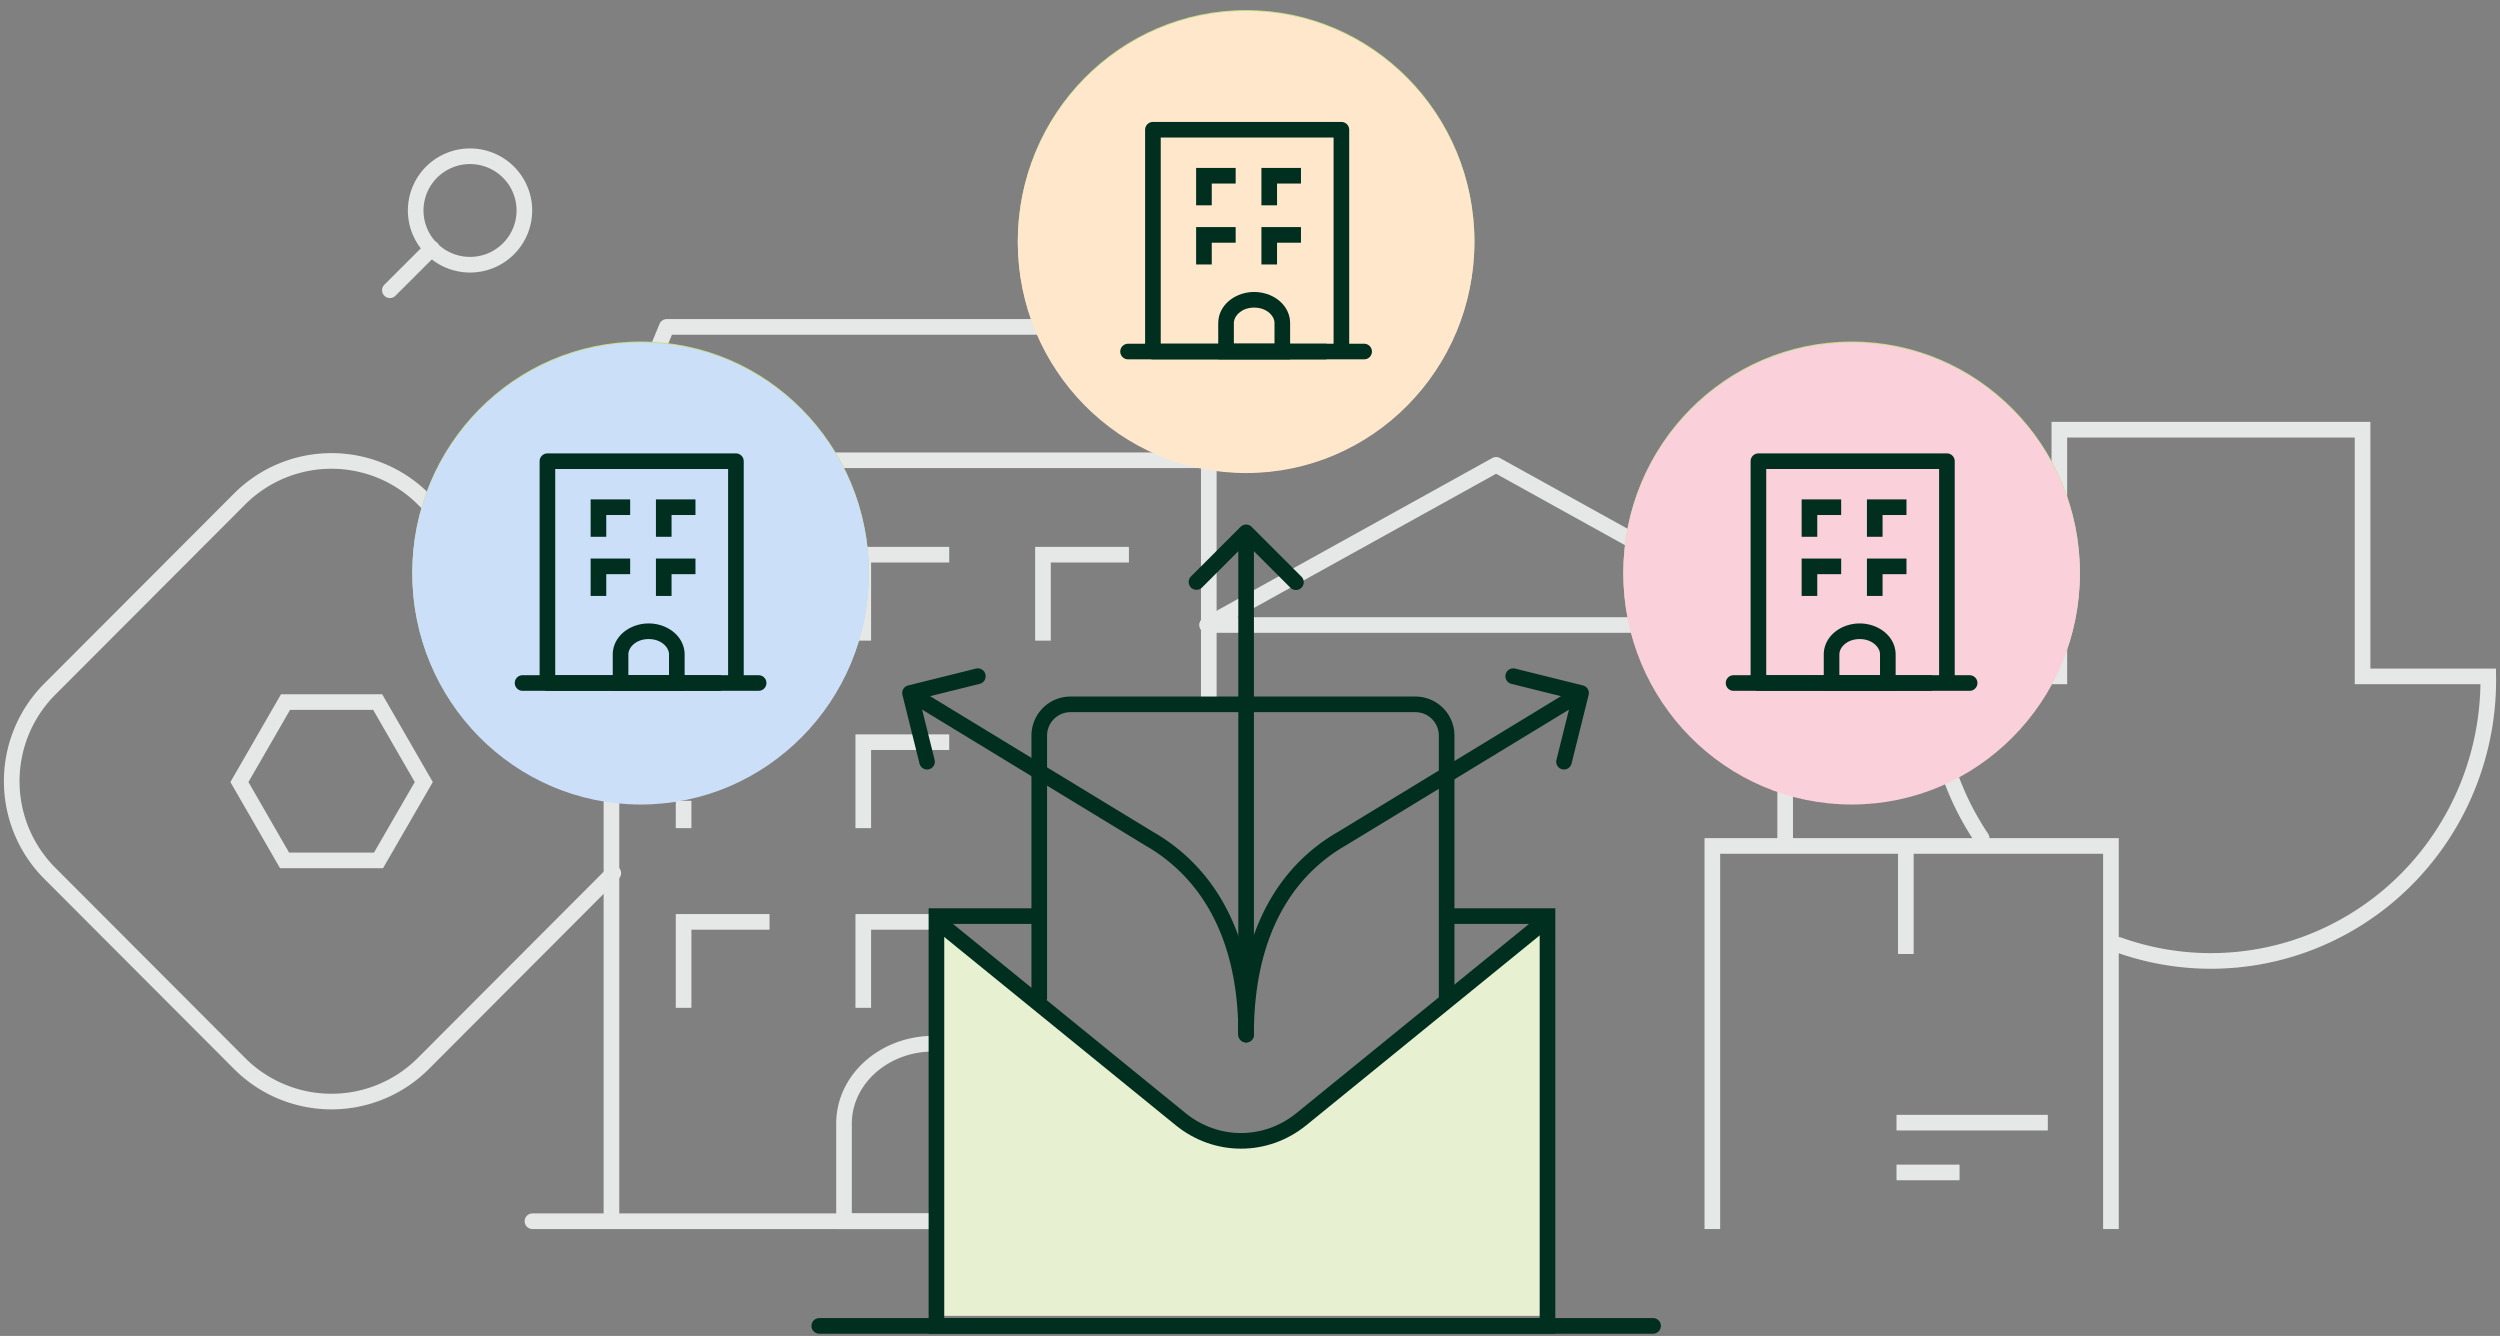 <svg width="320" height="171" viewBox="0 0 320 171" fill="none" xmlns="http://www.w3.org/2000/svg"><rect x="0" y="0" width="320" height="171" fill="#808080" stroke="none"/><g clip-path="url(#a)"><path d="M57.463 20.545a6.95 6.95 0 0 0-3.346 2.967 6.93 6.93 0 0 0 1.17 8.378 6.96 6.96 0 0 0 8.412 1.029 6.944 6.944 0 0 0 2.917-3.388 6.928 6.928 0 0 0-2.284-8.145 6.962 6.962 0 0 0-6.869-.841v0ZM55.276 31.79l-5.37 5.36" stroke="#E6E8E7" stroke-width="2" stroke-linecap="round" stroke-linejoin="round"/><path d="m78.5 88.227-24.32-24.36A16.63 16.63 0 0 0 42.427 59a16.63 16.63 0 0 0-11.753 4.867l-24.32 24.36A16.687 16.687 0 0 0 1.5 99.996c0 4.411 1.745 8.642 4.854 11.767l24.32 24.37A16.63 16.63 0 0 0 42.427 141a16.63 16.63 0 0 0 11.753-4.867l24.32-24.37m-30.053-1.63H36.425l-5.779-10.031 5.9-10.235h11.8l5.899 10.235-5.798 10.031Z" stroke="#E6E8E7" stroke-width="2" stroke-miterlimit="10" stroke-linecap="round"/><path d="M253.645 107.267a36.056 36.056 0 0 1-3.575-6.788 36.347 36.347 0 0 1-2.567-13.901h16.093V55h38.814v31.578h16.087a36.347 36.347 0 0 1-2.567 13.901 35.984 35.984 0 0 1-7.663 11.824 35.483 35.483 0 0 1-11.574 7.915A35.12 35.12 0 0 1 283 123c-4.039 0-8.043-.698-11.842-2.059" stroke="#E6E8E7" stroke-width="2" stroke-linecap="round"/><g clip-path="url(#b)" stroke="#E6E8E7" stroke-width="2" stroke-miterlimit="10"><path d="M270.2 156.317v-48.036h-51.02v48.036" stroke-linecap="square"/><path d="M242.752 143.7h19.368M242.752 150.072h8.071M243.949 122.111v-13.702"/></g><path d="m108.104 142.681.993.122-.993-.122Zm-.07 13.638h-1v1h1v-1Zm1-12.502c0-.343.022-.681.063-1.014l-1.985-.245a10.28 10.28 0 0 0-.078 1.259h2Zm.063-1.014c.561-4.533 4.914-8.213 10.387-8.213v-2c-6.314 0-11.667 4.274-12.372 9.968l1.985.245Zm-.063 13.516v-12.5h-2v12.5h2Zm17.784-1h-18.784v2h18.784v-2Zm3.116-11.5v4.922h2v-4.922h-2Z" fill="#E6E8E7"/><path d="M68.152 156.317H120" stroke="#E6E8E7" stroke-width="2" stroke-linecap="round"/><path d="M78.266 156.555v-97.64h76.46V91" stroke="#E6E8E7" stroke-width="2" stroke-miterlimit="10" stroke-linejoin="round"/><path d="M121.5 71h-11v11M121.5 95h-11v11M98.5 71h-11v11M87.5 102.5v3.5M144.5 71h-11v11M119.5 118h-9v11M98.5 118h-11v11" stroke="#E6E8E7" stroke-width="2" stroke-miterlimit="10"/><path d="M228.5 80v28m0-28-37-20.5-37 20.5h74Z" stroke="#E6E8E7" stroke-width="2" stroke-miterlimit="10" stroke-linejoin="round"/><path d="m78.394 58.676 6.95-16.834h62.559l6.951 16.834" stroke="#E6E8E7" stroke-width="2" stroke-miterlimit="10" stroke-linecap="round" stroke-linejoin="round"/></g><path fill-rule="evenodd" clip-rule="evenodd" d="M120.529 168.429v-50.143l32.504 25.643c1.628 1.319 3.71 2.062 5.875 2.095h.343c2.162-.033 4.24-.776 5.862-2.095l32.505-25.643v50.143h-77.089Z" fill="#E7F1D1"/><ellipse cx="237.006" cy="73.286" rx="29.224" ry="29.571" fill="#C4DD8B"/><ellipse cx="81.994" cy="73.286" rx="29.224" ry="29.571" fill="#C4DD8B"/><ellipse cx="159.5" cy="30.857" rx="29.224" ry="29.571" fill="#C4DD8B"/><path d="M104.865 169.714h106.729" stroke="#002E1F" stroke-width="2" stroke-linecap="round"/><path d="M132.815 117.262h-12.951v52.451h78.215v-52.451H184.91" stroke="#002E1F" stroke-width="2"/><path d="M185.17 127.982V94.157a4 4 0 0 0-4-4h-44.144a4 4 0 0 0-4 4v33.548" stroke="#002E1F" stroke-width="2" stroke-linecap="round"/><path d="m197.834 117.829-31.246 25.416c-4.563 3.712-10.915 3.712-15.478 0l-31.246-25.416" stroke="#002E1F" stroke-width="2" stroke-linejoin="round"/><ellipse cx="237.006" cy="73.408" rx="29.224" ry="29.571" fill="#FAD0DA"/><path d="m234.462 83.45.991.133-.991-.132Zm7.158 0 .991-.132-.991.133Zm.022 3.975v1h1v-1h-1Zm-7.202 0h-1v1h1v-1Zm1-3.643c0-.067.004-.134.013-.199l-1.982-.264a3.394 3.394 0 0 0-.031.463h2Zm.013-.199c.115-.863 1.091-1.782 2.588-1.782v-2c-2.211 0-4.287 1.4-4.57 3.517l1.982.265Zm2.588-1.782c1.496 0 2.472.92 2.588 1.782l1.982-.264c-.283-2.119-2.36-3.518-4.57-3.518v2Zm2.588 1.782c.008.065.013.132.013.199h2a3.56 3.56 0 0 0-.031-.463l-1.982.264Zm.013.199v3.643h2v-3.643h-2Zm1 2.643h-7.202v2h7.202v-2Zm-6.202 1v-3.643h-2v3.643h2Z" fill="#002E1F"/><path d="M221.897 87.426h30.217" stroke="#002E1F" stroke-width="2" stroke-linecap="round"/><path d="M247.297 87.426h-22.219V59.034h24.127v28.392" stroke="#002E1F" stroke-width="2" stroke-miterlimit="10" stroke-linejoin="round"/><path d="M235.67 64.923h-4.06v3.785M235.67 72.495h-4.06v3.785M244.029 64.923h-4.061v3.785M244.029 72.495h-4.061v3.785" stroke="#002E1F" stroke-width="2" stroke-miterlimit="10"/><ellipse cx="81.994" cy="73.408" rx="29.224" ry="29.571" fill="#CCDFF9"/><path d="m79.453 83.45.991.133-.991-.133Zm7.158 0 .99-.132-.99.132Zm.022 3.975v1h1v-1h-1Zm-7.202 0h-1v1h1v-1Zm1-3.643a1.5 1.5 0 0 1 .013-.2l-1.982-.264c-.02.153-.031.307-.031.464h2Zm.013-.2c.115-.862 1.091-1.781 2.588-1.781v-2c-2.21 0-4.287 1.399-4.57 3.517l1.982.265Zm2.588-1.781c1.496 0 2.472.919 2.588 1.782l1.982-.265c-.283-2.118-2.36-3.517-4.57-3.517v2Zm2.588 1.782a1.5 1.5 0 0 1 .013.199h2c0-.157-.01-.311-.031-.464l-1.983.265Zm.013.198v3.644h2V83.78h-2Zm1 2.644H79.43v2h7.202v-2Zm-6.202 1V83.78h-2v3.644h2Z" fill="#002E1F"/><path d="M66.888 87.425h30.217" stroke="#002E1F" stroke-width="2" stroke-linecap="round"/><path d="M92.288 87.426H70.07V59.034h24.127v28.392" stroke="#002E1F" stroke-width="2" stroke-miterlimit="10" stroke-linejoin="round"/><path d="M80.661 64.922h-4.06v3.786M80.661 72.494h-4.06v3.786M89.02 64.922h-4.061v3.786M89.02 72.494h-4.061v3.786" stroke="#002E1F" stroke-width="2" stroke-miterlimit="10"/><ellipse cx="159.5" cy="30.98" rx="29.224" ry="29.571" fill="#FFE7CC"/><path d="m156.956 41.022.991.133-.991-.133Zm7.158 0 .991-.132-.991.132Zm.022 3.975v1h1v-1h-1Zm-7.202 0h-1v1h1v-1Zm1-3.644c0-.067.005-.133.013-.198l-1.982-.265c-.02.152-.031.307-.031.463h2Zm.013-.198c.116-.864 1.091-1.783 2.588-1.783v-2c-2.21 0-4.287 1.4-4.57 3.518l1.982.265Zm2.588-1.783c1.497 0 2.472.92 2.588 1.783l1.982-.265c-.283-2.118-2.36-3.518-4.57-3.518v2Zm2.588 1.783c.008.065.013.131.013.198h2c0-.156-.011-.31-.031-.463l-1.982.265Zm.013.198v3.644h2v-3.644h-2Zm1 2.644h-7.202v2h7.202v-2Zm-6.202 1v-3.644h-2v3.644h2Z" fill="#002E1F"/><path d="M144.391 44.997h30.217" stroke="#002E1F" stroke-width="2" stroke-linecap="round"/><path d="M169.792 44.998h-22.219V16.606h24.126v28.392" stroke="#002E1F" stroke-width="2" stroke-miterlimit="10" stroke-linejoin="round"/><path d="M158.165 22.494h-4.061v3.786M158.165 30.066h-4.061v3.786M166.523 22.494h-4.061v3.786M166.523 30.066h-4.061v3.786" stroke="#002E1F" stroke-width="2" stroke-miterlimit="10"/><path d="M158.503 132.429a1 1 0 0 0 2 0h-2Zm1.707-64.993a1 1 0 0 0-1.414 0l-6.364 6.364a1 1 0 0 0 1.414 1.414l5.657-5.657 5.657 5.657a1 1 0 1 0 1.414-1.414l-6.364-6.364Zm.293 64.993V68.143h-2v64.286h2Z" fill="#002E1F"/><path d="m171.748 107.357.512.859-.011.007-.011.006-.49-.872Zm30.873-19.618a1 1 0 0 1 .723 1.215l-2.185 8.778a1 1 0 0 1-1.208.736 1 1 0 0 1-.723-1.216l1.942-7.802-7.724-1.92a.999.999 0 0 1-.722-1.215 1 1 0 0 1 1.208-.736l8.689 2.16Zm-31.384 18.759 30.63-18.643 1.023 1.719-30.63 18.642-1.023-1.718Zm1.001 1.731a21.373 21.373 0 0 0-7.452 7.14c-2.388 3.758-4.288 9.19-4.288 17.054l-1.991.011c0-8.208 1.988-14.026 4.605-18.143a23.38 23.38 0 0 1 8.147-7.806l.979 1.744Z" fill="#002E1F"/><path d="m147.108 107.357-.511.859.011.007.01.006.49-.872Zm-30.873-19.618a.999.999 0 0 0-.722 1.215l2.185 8.778a1 1 0 0 0 1.208.736 1 1 0 0 0 .723-1.216l-1.943-7.802 7.724-1.92a1 1 0 0 0 .723-1.215 1 1 0 0 0-1.208-.736l-8.69 2.16Zm42.273 44.684c0 .555.445 1.007.995 1.01a.994.994 0 0 0 .996-.999l-1.991-.011Zm-10.889-25.925-30.63-18.643-1.022 1.719 30.63 18.642 1.022-1.718Zm-1.001 1.731a21.785 21.785 0 0 1 7.531 7.146c2.424 3.758 4.359 9.188 4.359 17.048l1.991.011c0-8.212-2.027-14.032-4.683-18.148a23.803 23.803 0 0 0-8.218-7.801l-.98 1.744Z" fill="#002E1F"/><defs><clipPath id="a"><path fill="#fff" d="M.5 19h319v139H.5z"/></clipPath><clipPath id="b"><path fill="#fff" d="M217.5 107h54v51h-54z"/></clipPath></defs></svg>